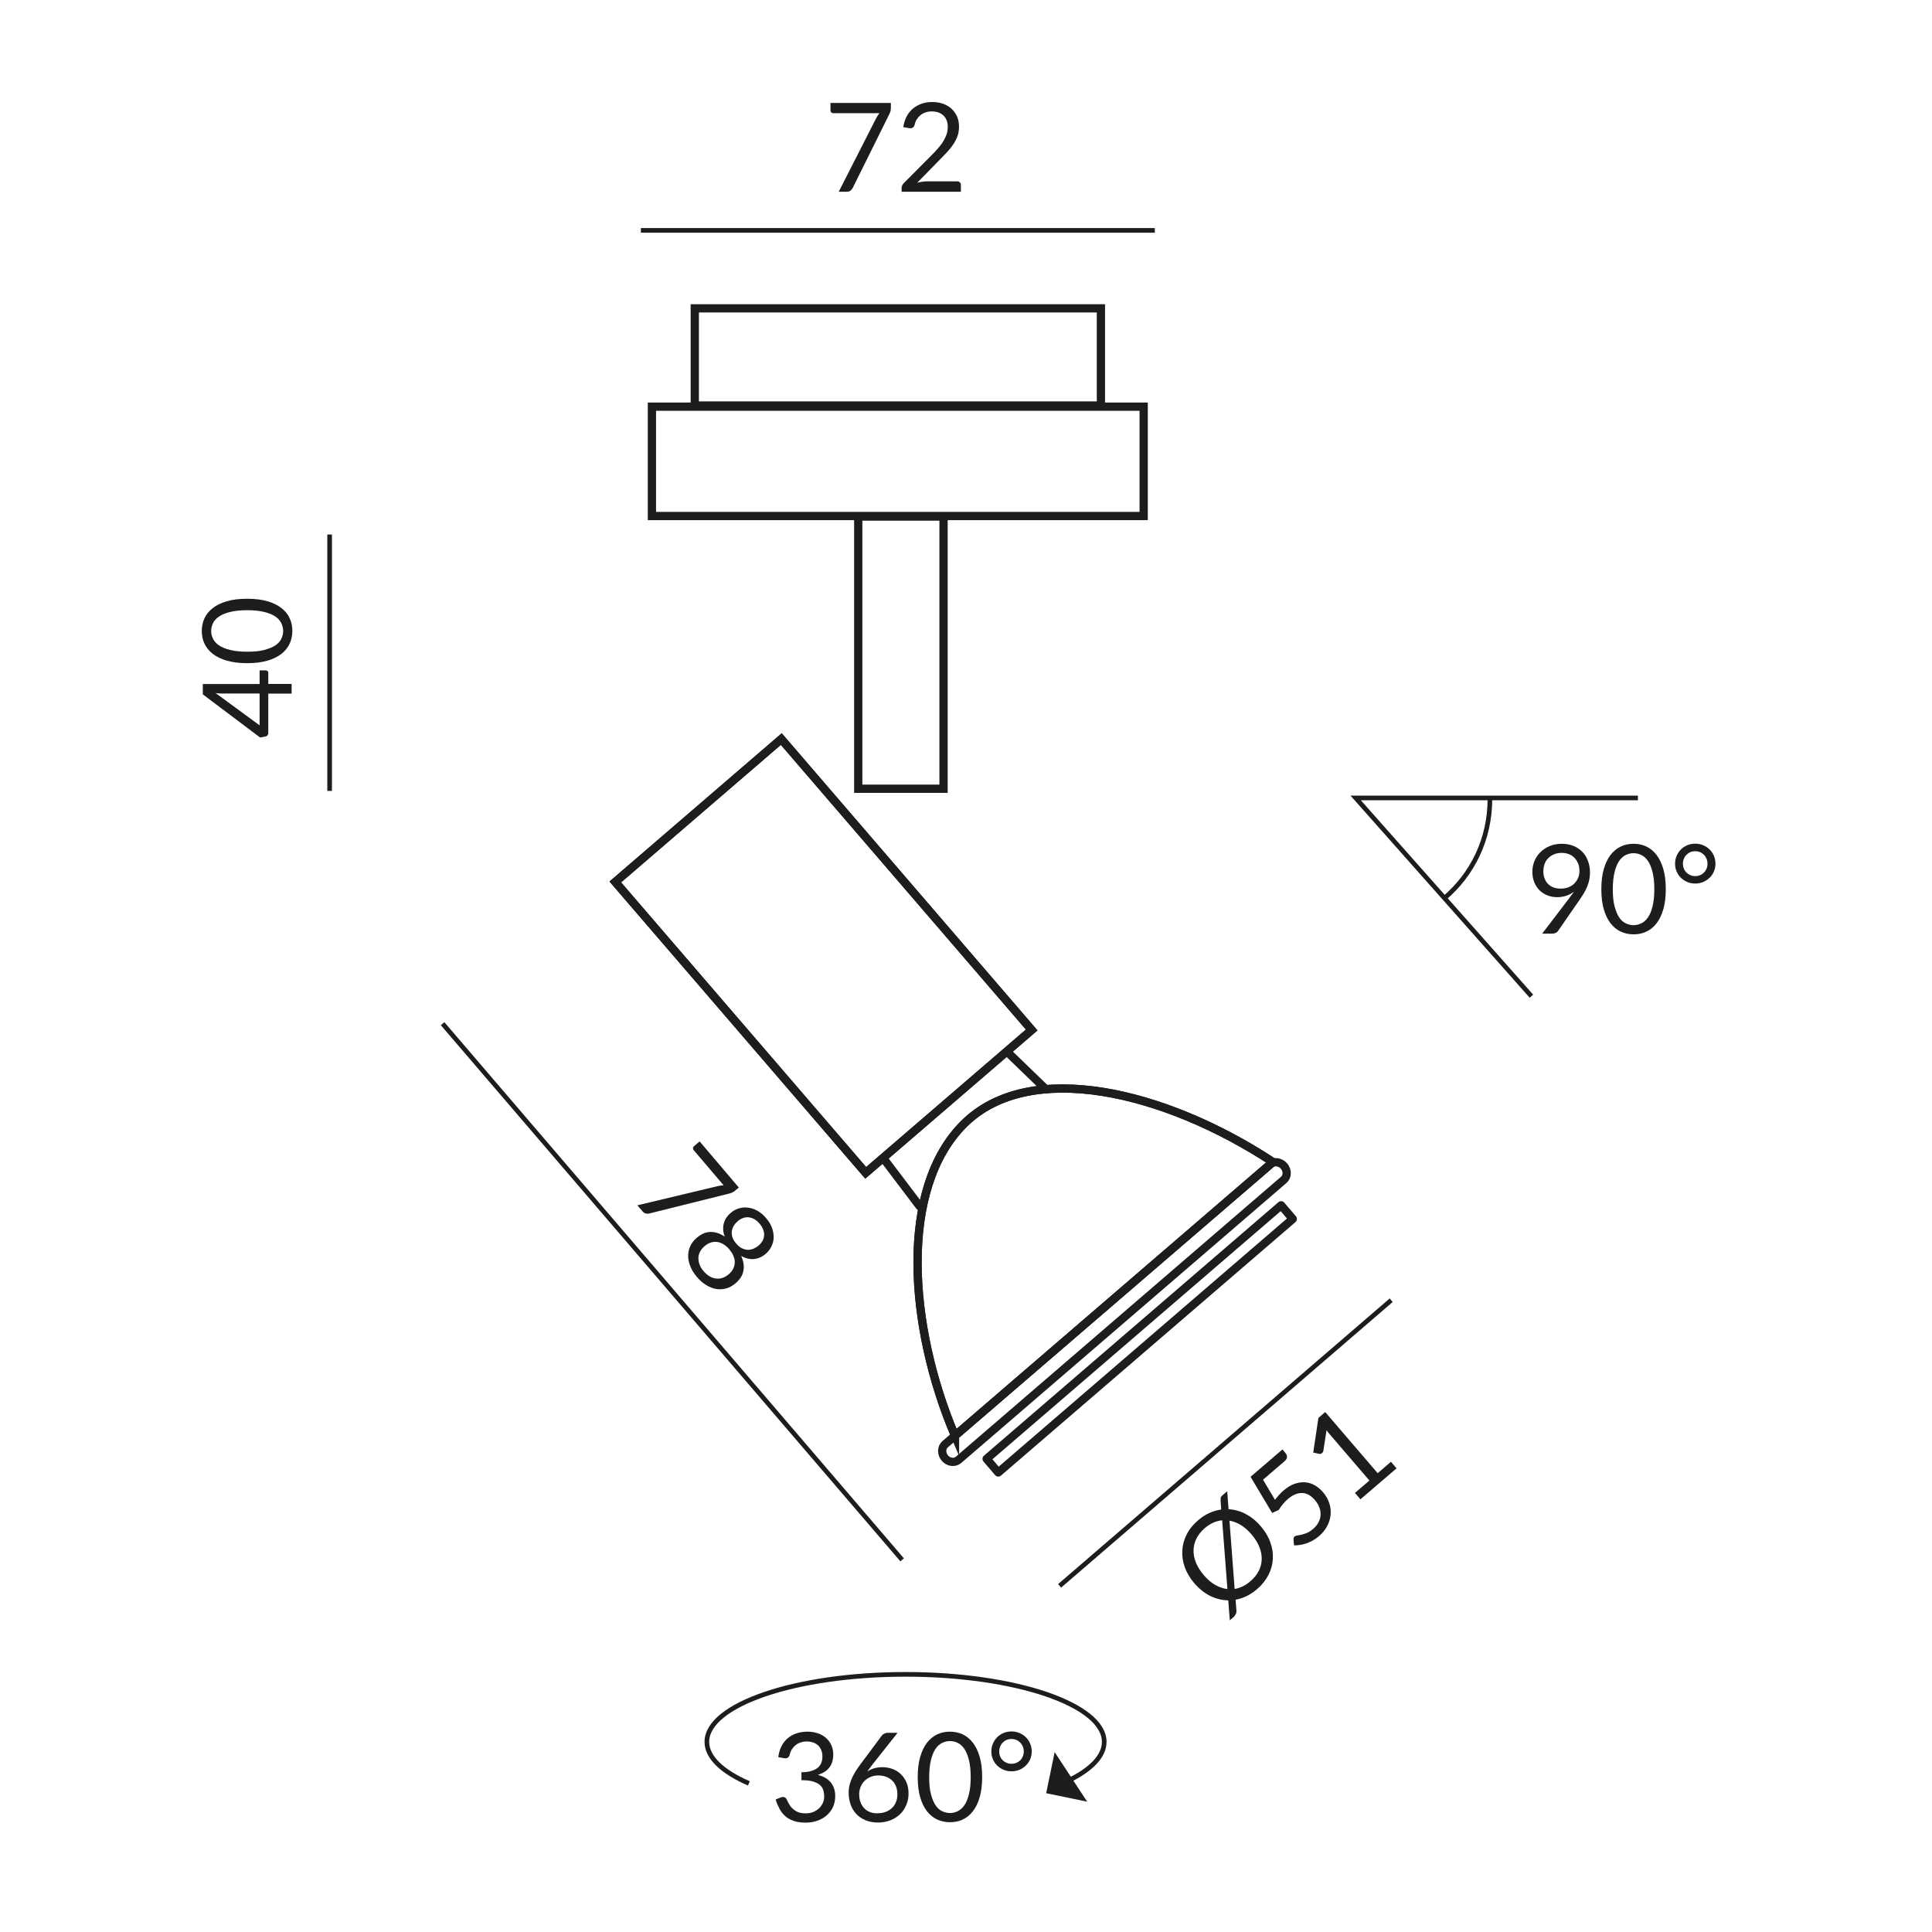 <?xml version="1.0" encoding="UTF-8"?><svg xmlns="http://www.w3.org/2000/svg" viewBox="0 0 187.09 187.09"><defs><style>.cls-1,.cls-2,.cls-3,.cls-4,.cls-5{fill:none;stroke:#1d1d1b;}.cls-1,.cls-2,.cls-5{stroke-miterlimit:2.61;}.cls-1,.cls-3,.cls-4{stroke-width:.8px;}.cls-2{fill-rule:evenodd;}.cls-2,.cls-5{stroke-width:.45px;}.cls-3{stroke-linecap:round;stroke-linejoin:round;}.cls-4{stroke-miterlimit:10;}.cls-6{fill:#1d1d1b;}</style></defs><g id="Leuchte"><path class="cls-3" d="m124.34,112.92c.35.41.35,1.01-.02,1.33l-31.5,27.12c-.37.32-.97.24-1.32-.17s-.35-1.02.02-1.34l31.5-27.12c.37-.32.96-.23,1.32.18Zm-27.67,29.67l-1.13-1.32,28.52-24.55,1.13,1.32-28.52,24.55Zm-7.62-25.79l-3.45-4.56m11.99-10.33l3.71,3.59"/><path class="cls-4" d="m92.48,139.04c-4.5-10.59-5.47-23.96.89-30.23,6.35-6.27,19.38-3.19,29.9,3.72l-30.79,26.5Z"/><path class="cls-3" d="m92.48,139.04c-4.5-10.59-5.47-23.96.89-30.23,6.35-6.27,19.38-3.19,29.9,3.72l-30.79,26.5Z"/><rect class="cls-4" x="69.14" y="73.98" width="21.21" height="37.17" transform="translate(-41.08 74.44) rotate(-40.72)"/><rect class="cls-4" x="69.14" y="73.98" width="21.21" height="37.17" transform="translate(-41.08 74.44) rotate(-40.72)"/></g><g id="Maße"><line class="cls-5" x1="62.06" y1="22.31" x2="111.83" y2="22.31"/><line class="cls-5" x1="31.92" y1="76.59" x2="31.92" y2="51.76"/><path class="cls-6" d="m86.27,9.97v.48c0,.14-.02.25-.04.34-.03.09-.06.16-.09.22l-3.56,7.18c-.05.1-.12.19-.22.27-.09.07-.21.11-.37.11h-.77l3.61-7.09c.05-.1.11-.19.16-.28s.12-.16.18-.24h-4.49c-.07,0-.13-.03-.18-.08-.05-.05-.08-.11-.08-.18v-.73h5.84Z"/><path class="cls-6" d="m92.67,17.56c.12,0,.21.03.28.1.07.07.1.16.1.26v.65h-5.74v-.37c0-.08.02-.15.05-.23.03-.08.08-.15.15-.22l2.75-2.77c.23-.23.44-.46.62-.67.19-.21.35-.43.48-.65.13-.22.23-.44.31-.66.07-.22.11-.46.11-.71s-.04-.47-.12-.66-.19-.35-.33-.47-.3-.22-.49-.28c-.19-.06-.39-.09-.61-.09s-.42.03-.61.1c-.18.06-.35.15-.49.27-.14.11-.26.25-.36.41-.1.16-.16.33-.2.52-.05.14-.11.23-.2.28s-.2.06-.34.04l-.56-.1c.06-.39.17-.74.33-1.04.16-.3.37-.56.61-.76.25-.2.53-.36.84-.47.32-.11.66-.16,1.03-.16s.7.05,1.02.16c.32.11.59.27.82.47.23.21.41.46.55.75.13.3.2.63.2,1.01,0,.32-.05.62-.14.89-.1.27-.23.54-.39.78s-.35.49-.57.73-.44.47-.68.71l-2.27,2.32c.16-.04.32-.08.49-.1.16-.03.32-.04.47-.04h2.88Z"/><path class="cls-6" d="m25.14,64.92h.61c.06,0,.12.02.16.06s.07.1.07.18v1.07h2.26v.94h-2.26v3.82c0,.08-.02.15-.07.21-.05.06-.1.1-.17.11l-.55.11-5.55-4.18v-1h5.5v-1.3Zm0,2.24h-3.55c-.1,0-.22,0-.34-.01-.12,0-.25-.02-.38-.04l4.27,3.13v-3.08Z"/><path class="cls-6" d="m23.94,57.98c.75,0,1.4.08,1.95.24.55.16,1,.38,1.36.66.36.28.63.61.8.99.18.38.26.79.26,1.23s-.09.85-.26,1.23c-.18.38-.44.71-.8.99s-.81.5-1.36.66c-.55.16-1.2.24-1.95.24s-1.4-.08-1.96-.24c-.55-.16-1.01-.38-1.37-.66-.36-.28-.63-.61-.81-.99-.18-.38-.26-.79-.26-1.23s.09-.85.26-1.23c.18-.38.45-.71.81-.99.36-.28.82-.5,1.37-.66.55-.16,1.2-.24,1.96-.24Zm0,1.11c-.66,0-1.21.06-1.65.17-.45.11-.8.26-1.08.44-.27.19-.47.4-.58.64-.12.24-.18.5-.18.76s.06.52.18.76c.12.24.31.46.58.64.27.18.63.33,1.08.44.45.11,1,.17,1.65.17s1.21-.05,1.65-.17.8-.26,1.07-.44c.27-.18.47-.4.58-.64.12-.24.18-.5.18-.76s-.06-.52-.18-.76c-.12-.24-.31-.46-.58-.64-.27-.19-.63-.33-1.07-.44-.44-.11-.99-.17-1.65-.17Z"/><line class="cls-5" x1="102.61" y1="153.57" x2="134.72" y2="125.91"/><path class="cls-6" d="m118.98,146.15c.57.03,1.12.18,1.65.46.53.28,1.02.67,1.46,1.19.42.49.73,1,.92,1.54.2.54.28,1.08.25,1.62-.03.54-.17,1.06-.43,1.56-.26.5-.62.96-1.1,1.37-.33.28-.66.5-1.01.67-.35.17-.71.29-1.07.35l.08,1.01c.01.15,0,.28-.06.39-.06.11-.13.21-.22.29l-.36.3-.15-1.93c-.59,0-1.17-.15-1.74-.42-.56-.28-1.08-.69-1.54-1.23-.42-.49-.73-1-.92-1.54-.2-.54-.28-1.08-.25-1.62.03-.54.17-1.06.42-1.56.25-.5.62-.96,1.1-1.37.35-.3.71-.54,1.09-.71.38-.17.77-.29,1.16-.34l-.06-.82c0-.13,0-.24.01-.32.02-.08.08-.16.17-.24l.46-.39.13,1.74Zm-.63,1.07c-.29.03-.58.11-.86.23-.28.13-.55.3-.82.53-.35.3-.62.63-.8.99-.18.36-.28.74-.29,1.13-.01.39.06.8.23,1.21.16.41.42.82.76,1.22.35.41.72.73,1.11.95.39.22.78.36,1.18.4l-.51-6.67Zm1.22,6.65c.54-.09,1.04-.34,1.51-.74.35-.3.62-.63.81-1,.19-.36.28-.74.29-1.13.01-.39-.06-.79-.23-1.2-.16-.41-.42-.82-.76-1.22-.33-.38-.67-.68-1.03-.9-.36-.22-.73-.36-1.1-.42l.5,6.62Z"/><path class="cls-6" d="m123.48,145.22c.28-.36.56-.67.85-.91.34-.29.68-.5,1.03-.62.35-.12.68-.17,1.01-.15.33.03.64.12.93.28.29.16.56.39.81.67.3.35.5.71.62,1.09.12.38.16.76.12,1.14-.04.38-.16.75-.35,1.1-.19.35-.46.67-.79.95-.19.16-.39.3-.6.42-.21.11-.42.2-.62.27-.21.07-.41.12-.61.15-.2.03-.39.04-.57.04l-.05-.56c-.01-.13.02-.23.11-.3.06-.05.15-.09.27-.1.12-.02.25-.04.41-.08.16-.04.33-.09.52-.17.19-.08.38-.21.59-.38.23-.2.4-.41.52-.64.12-.23.19-.47.2-.71.01-.25-.02-.49-.12-.74-.09-.25-.24-.49-.44-.72-.17-.2-.36-.36-.56-.48-.2-.11-.41-.18-.63-.19-.22-.01-.45.03-.68.12-.23.09-.47.24-.71.44-.17.14-.32.3-.48.48-.15.18-.3.38-.43.6l-.64.29-2.09-3.5,3.09-2.65.3.36c.1.12.14.24.14.38s-.1.28-.27.43l-2.05,1.76,1.17,1.97Z"/><path class="cls-6" d="m134.71,141.57l.53.62-3.5,3-.53-.62,1.4-1.2-3.82-4.45c-.11-.13-.23-.27-.33-.42l-.31,1.99c-.01.07-.03.12-.07.16-.03.04-.07.07-.11.1-.04.02-.08.04-.12.04-.04,0-.08,0-.12,0l-.56-.13.5-3.35.66-.57,5.08,5.92,1.28-1.1Z"/><path class="cls-6" d="m71.54,115l-.37.31c-.1.09-.2.15-.28.18-.09.03-.16.06-.23.08l-7.78,1.94c-.11.03-.23.03-.34,0-.12-.02-.22-.09-.32-.21l-.5-.58,7.74-1.85c.11-.03.22-.04.32-.06s.2-.02.3-.02l-2.91-3.42c-.04-.05-.06-.12-.06-.19,0-.08.04-.13.09-.18l.55-.47,3.78,4.45Z"/><path class="cls-6" d="m71.77,121.62c.23.51.31.98.22,1.44-.08.45-.34.85-.76,1.21-.29.24-.59.41-.91.5-.32.09-.65.1-.97.05-.33-.06-.65-.18-.97-.38-.32-.2-.62-.46-.89-.78-.28-.33-.49-.66-.63-1.01s-.22-.68-.22-1.02c0-.33.06-.65.2-.95.14-.3.35-.58.64-.82.42-.36.86-.55,1.32-.56s.92.14,1.38.45c-.17-.45-.19-.88-.09-1.27s.33-.74.69-1.04c.24-.21.51-.35.8-.43.29-.08.59-.11.89-.06.3.04.6.14.9.31.29.17.57.4.82.7.25.29.44.6.56.92.12.32.17.63.17.94,0,.3-.08.59-.21.87-.13.27-.31.51-.55.72-.35.3-.73.47-1.14.51-.4.04-.82-.06-1.24-.29Zm-3.63,1.48c.18.21.37.38.58.5.2.12.41.19.62.21.21.03.41,0,.62-.06.2-.07.4-.18.58-.33.23-.19.39-.39.48-.6s.14-.42.13-.63c0-.21-.06-.42-.15-.62-.09-.21-.22-.4-.37-.58-.15-.18-.32-.33-.51-.46-.19-.12-.39-.21-.59-.25-.21-.04-.42-.03-.65.03-.22.06-.45.19-.67.38-.18.16-.32.33-.42.52-.1.19-.15.39-.16.6,0,.21.03.42.11.64.08.22.22.44.4.65Zm5.41-4.61c-.17-.2-.34-.34-.52-.44-.18-.1-.37-.15-.55-.17-.19-.01-.37.01-.54.08-.18.06-.34.16-.49.29-.15.13-.28.27-.38.43s-.17.34-.2.52c-.03.19-.01.38.05.59.06.21.19.42.37.63.18.21.37.37.56.46.19.09.38.14.57.15.19,0,.37-.04.55-.11.18-.08.34-.18.49-.3.15-.13.27-.28.37-.44s.14-.34.16-.52c.02-.18,0-.38-.08-.57-.07-.2-.18-.39-.35-.59Z"/><polygon class="cls-6" points="101.31 173.65 102.13 169.67 105.28 174.47 101.31 173.65"/><path class="cls-5" d="m72.52,172.7c-2.55-1.11-4.07-2.51-4.07-4.02,0-3.61,8.61-6.54,19.24-6.54s19.24,2.93,19.24,6.54c0,1.4-1.3,2.71-3.52,3.77"/><path class="cls-6" d="m75.37,170.11c.06-.39.16-.74.32-1.04.16-.3.36-.55.61-.76s.53-.36.85-.46c.32-.11.66-.16,1.03-.16s.7.05,1.01.16c.31.1.57.25.79.44.22.19.4.42.52.7.12.27.19.57.19.91,0,.27-.04.51-.1.73-.07.21-.17.4-.3.56-.13.16-.29.3-.47.41-.18.11-.39.2-.62.28.56.14.98.39,1.26.74.28.35.42.79.42,1.31,0,.4-.08.75-.22,1.07-.15.32-.36.58-.62.81-.26.22-.56.39-.91.51s-.72.18-1.11.18c-.46,0-.85-.06-1.17-.17s-.6-.27-.82-.47c-.22-.2-.41-.44-.55-.71-.14-.27-.27-.57-.37-.89l.46-.19c.12-.05.24-.07.35-.04.11.02.2.09.25.2.05.11.12.25.2.4.08.16.18.31.32.45.14.14.31.27.52.37.21.1.48.15.8.15.3,0,.56-.05.79-.15.23-.1.41-.23.56-.38.15-.16.26-.33.34-.52.08-.19.11-.38.11-.57,0-.23-.03-.44-.09-.64-.06-.19-.17-.36-.34-.5s-.39-.25-.67-.33-.65-.12-1.1-.12v-.77c.37,0,.68-.04.94-.12s.47-.18.63-.31.28-.29.35-.47c.07-.18.11-.39.11-.61,0-.25-.04-.46-.12-.65-.08-.18-.18-.34-.32-.46-.14-.12-.3-.21-.48-.27-.19-.06-.39-.09-.6-.09s-.42.03-.6.1c-.19.06-.35.15-.49.27-.14.11-.26.25-.36.41-.1.16-.16.33-.2.52-.05.14-.12.23-.2.28s-.19.06-.34.04l-.56-.1Z"/><path class="cls-6" d="m84.39,171.01c-.08.1-.15.19-.22.28-.07.09-.14.18-.2.27.2-.14.43-.25.67-.32s.51-.11.8-.11c.35,0,.68.06.98.17.31.11.58.28.81.5.23.22.41.49.55.8.14.32.2.68.2,1.09s-.07.76-.22,1.1c-.14.34-.34.64-.6.89s-.57.45-.93.59c-.36.14-.76.22-1.2.22s-.82-.07-1.18-.21c-.35-.14-.65-.33-.9-.59s-.44-.56-.57-.92c-.13-.36-.2-.77-.2-1.21,0-.38.08-.78.25-1.2.17-.43.43-.88.79-1.37l2.18-2.93c.06-.07.13-.13.23-.18.1-.05.21-.08.34-.08h.95l-2.55,3.22Zm.62,4.58c.29,0,.55-.05.78-.14.23-.09.43-.22.6-.38s.29-.36.38-.58c.09-.22.13-.47.13-.73,0-.28-.04-.53-.13-.76-.09-.23-.21-.42-.38-.58-.16-.16-.36-.28-.58-.36-.22-.08-.47-.13-.74-.13-.29,0-.55.05-.78.15-.23.1-.43.23-.59.4s-.29.36-.37.58-.13.44-.13.68c0,.28.04.53.12.76.08.23.2.42.35.59.15.16.34.29.56.38.22.09.47.13.76.13Z"/><path class="cls-6" d="m95.11,172.09c0,.75-.08,1.4-.24,1.95-.16.55-.38,1-.66,1.36-.28.36-.61.63-.99.8-.38.18-.79.26-1.23.26s-.85-.09-1.23-.26c-.38-.18-.71-.44-.99-.8-.28-.36-.5-.81-.66-1.36-.16-.55-.24-1.2-.24-1.95s.08-1.4.24-1.96c.16-.55.38-1.01.66-1.37s.61-.63.99-.81c.38-.18.79-.26,1.23-.26s.85.09,1.23.26c.38.18.71.45.99.81.28.36.5.82.66,1.37.16.55.24,1.2.24,1.96Zm-1.11,0c0-.66-.06-1.21-.17-1.65-.11-.45-.26-.8-.44-1.08-.19-.27-.4-.47-.64-.58-.24-.12-.5-.18-.76-.18s-.52.06-.76.18-.46.31-.64.58c-.18.27-.33.63-.44,1.08s-.17,1-.17,1.65.05,1.21.17,1.65c.11.44.26.8.44,1.07.18.27.4.47.64.58s.5.18.76.18.52-.06.76-.18c.24-.12.46-.31.64-.58.19-.27.33-.63.44-1.07.11-.44.17-.99.17-1.65Z"/><path class="cls-6" d="m96,169.61c0-.27.05-.52.15-.76.1-.24.24-.44.41-.62.18-.17.38-.31.62-.41.24-.1.49-.15.77-.15s.53.05.77.15c.24.1.45.24.62.41.18.17.32.38.42.62.1.24.15.49.15.76s-.05.51-.15.75c-.1.23-.24.44-.42.61s-.38.31-.62.41c-.24.1-.5.15-.77.15s-.53-.05-.77-.15c-.24-.1-.44-.24-.62-.41-.18-.17-.31-.38-.41-.61-.1-.23-.15-.48-.15-.75Zm.76,0c0,.17.03.33.09.47.06.15.14.27.25.38.11.11.24.19.38.25.15.06.3.09.47.09s.32-.03.47-.09c.15-.06.27-.15.38-.25s.19-.24.25-.38c.06-.15.09-.3.09-.47s-.03-.33-.09-.47c-.06-.15-.14-.28-.25-.39s-.24-.2-.38-.26c-.15-.06-.3-.09-.47-.09s-.33.03-.47.09c-.15.06-.27.15-.38.26-.11.11-.19.24-.25.39-.06.15-.09.31-.09.47Z"/><polyline class="cls-2" points="148.3 96.47 131.28 77.27 158.61 77.27"/><path class="cls-6" d="m151.95,86.98c.09-.12.17-.23.25-.33.08-.1.15-.21.22-.31-.22.18-.47.31-.74.4-.28.09-.57.14-.88.14-.32,0-.63-.05-.92-.16s-.54-.27-.77-.48c-.22-.21-.39-.47-.52-.77s-.2-.66-.2-1.05.07-.73.21-1.06c.14-.33.34-.61.59-.86.25-.24.55-.44.9-.58s.73-.21,1.15-.21.79.07,1.12.2c.34.14.62.33.86.57s.42.54.55.88.2.72.2,1.13c0,.25-.02.48-.07.71s-.11.44-.2.65c-.09.21-.19.43-.32.64s-.26.42-.42.65l-2.09,3.02c-.05.08-.13.14-.22.18-.1.05-.21.07-.33.07h-.98l2.62-3.43Zm-2.5-2.65c0,.27.04.51.12.73.08.21.19.4.34.54.15.15.32.26.53.34.21.08.45.11.71.11.29,0,.54-.05.77-.14.22-.09.41-.22.56-.38.15-.16.27-.34.35-.54.08-.2.12-.42.12-.64,0-.27-.04-.51-.13-.73-.09-.22-.21-.4-.36-.56-.15-.15-.33-.27-.54-.35s-.44-.12-.69-.12-.5.04-.72.13-.4.21-.56.36c-.16.15-.28.33-.36.55s-.13.44-.13.7Z"/><path class="cls-6" d="m161.31,86.11c0,.75-.08,1.4-.24,1.95-.16.55-.38,1-.66,1.36-.28.36-.61.63-.99.8-.38.18-.79.26-1.23.26s-.85-.09-1.23-.26c-.38-.18-.71-.44-.99-.8s-.5-.81-.66-1.36c-.16-.55-.24-1.2-.24-1.95s.08-1.4.24-1.96c.16-.55.38-1.01.66-1.37.28-.36.61-.63.99-.81.38-.18.79-.26,1.23-.26s.85.09,1.23.26c.38.18.71.45.99.81.28.36.5.82.66,1.37.16.55.24,1.2.24,1.96Zm-1.11,0c0-.66-.06-1.21-.17-1.65-.11-.45-.26-.8-.44-1.08-.19-.27-.4-.47-.64-.58-.24-.12-.5-.18-.76-.18s-.52.06-.76.18c-.24.12-.46.31-.64.58-.18.27-.33.63-.44,1.08-.11.45-.17,1-.17,1.65s.05,1.21.17,1.65.26.8.44,1.07c.18.27.4.47.64.58.24.12.5.18.76.18s.52-.06.76-.18c.24-.12.46-.31.64-.58.19-.27.33-.63.44-1.07.11-.44.17-.99.17-1.65Z"/><path class="cls-6" d="m162.21,83.64c0-.27.05-.52.15-.76.1-.24.24-.44.41-.62.18-.17.38-.31.62-.41.24-.1.49-.15.77-.15s.53.05.77.15c.24.1.45.24.62.41.18.17.32.38.42.62s.15.49.15.76-.05.51-.15.75-.24.44-.42.61c-.18.17-.38.31-.62.41s-.5.15-.77.15-.53-.05-.77-.15-.44-.24-.62-.41c-.18-.17-.31-.38-.41-.61-.1-.23-.15-.48-.15-.75Zm.76,0c0,.17.03.33.09.47.06.15.14.27.25.38.11.11.24.19.38.26.15.06.3.09.47.09s.32-.03.47-.09c.15-.06.27-.15.38-.26.11-.11.19-.23.25-.38.06-.15.09-.3.09-.47s-.03-.33-.09-.47c-.06-.15-.14-.28-.25-.39-.11-.11-.24-.2-.38-.26-.15-.06-.3-.09-.47-.09s-.33.03-.47.09c-.15.06-.27.15-.38.26-.11.11-.19.24-.25.39-.06.15-.09.31-.09.47Z"/><path class="cls-5" d="m144.28,77.16c0,.1,0,.11,0,.21,0,3.89-1.7,7.33-4.46,9.65"/><line class="cls-5" x1="87.36" y1="151.05" x2="42.86" y2="99.13"/></g><g id="Adapter_DLR"><rect class="cls-1" x="63.13" y="39.38" width="47.62" height="10.59"/><rect class="cls-1" x="67.28" y="29.86" width="39.33" height="9.41"/><rect class="cls-1" x="83.11" y="50.02" width="8.26" height="26.36"/></g></svg>